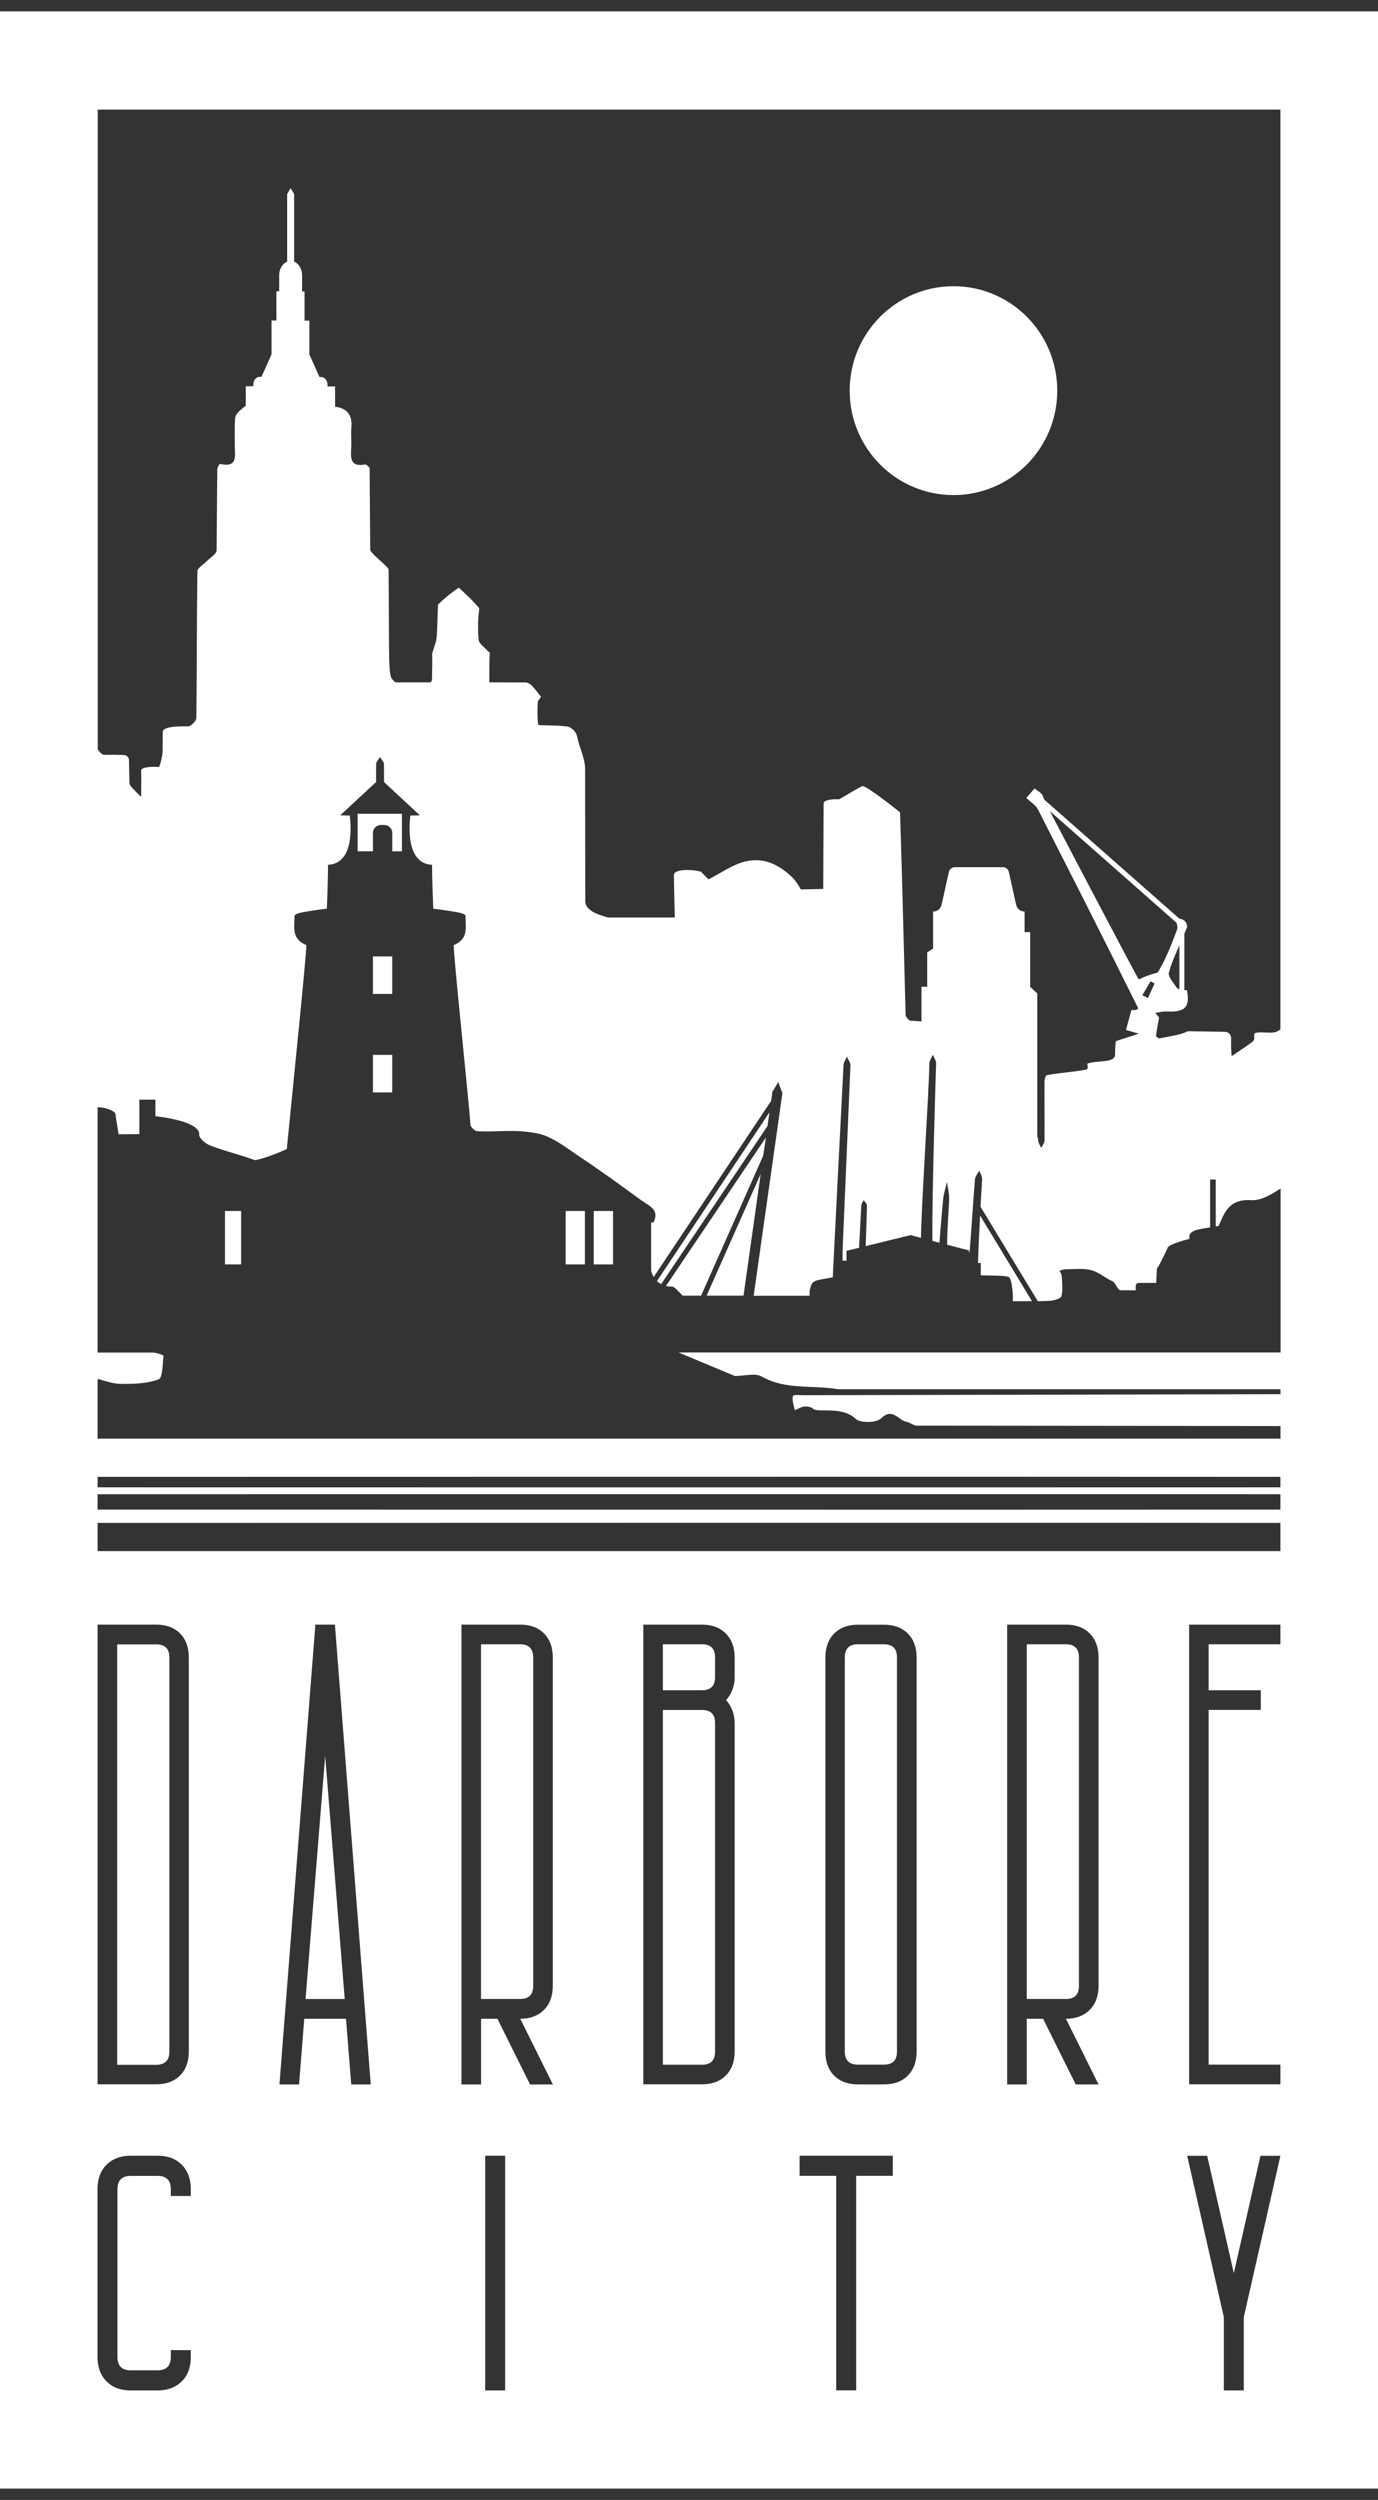 <?xml version="1.0" encoding="UTF-8"?> <svg xmlns="http://www.w3.org/2000/svg" width="43" height="78" viewBox="0 0 43 78" fill="none"><rect x="0" y="0" width="43" height="78" fill="#333333" stroke="none"/><g clip-path="url(#clip0_2143_440)"><path d="M27.584 51.303H26.769C26.498 51.303 26.362 51.439 26.362 51.712V64.009C26.362 64.282 26.498 64.418 26.769 64.418H27.584C27.855 64.418 27.99 64.282 27.99 64.009V51.712C27.99 51.442 27.855 51.303 27.584 51.303Z" fill="white"></path><path d="M7.525 37.784H7.021V39.45H7.525V37.784Z" fill="white"></path><path d="M21.906 51.303H20.685V52.737H21.906C22.177 52.737 22.313 52.601 22.313 52.328V51.715C22.315 51.439 22.18 51.303 21.906 51.303Z" fill="white"></path><path d="M33.262 51.303H32.04V62.37H33.262C33.533 62.37 33.668 62.234 33.668 61.961V51.715C33.668 51.439 33.533 51.303 33.262 51.303Z" fill="white"></path><path d="M16.231 51.303H15.01V62.37H16.231C16.502 62.37 16.638 62.234 16.638 61.961V51.715C16.638 51.439 16.502 51.303 16.231 51.303Z" fill="white"></path><path d="M5.285 64.012V51.715C5.285 51.442 5.149 51.306 4.878 51.306H3.657V64.424H4.876C5.149 64.421 5.285 64.285 5.285 64.012Z" fill="white"></path><path d="M29.754 15.447C31.542 15.447 32.991 13.988 32.991 12.189C32.991 10.389 31.542 8.93 29.754 8.93C27.966 8.93 26.514 10.389 26.514 12.189C26.514 13.988 27.963 15.447 29.754 15.447Z" fill="white"></path><path d="M9.535 62.371H10.757L10.147 54.788L9.535 62.371Z" fill="white"></path><path d="M21.906 53.353H20.685V64.421H21.906C22.177 64.421 22.313 64.285 22.313 64.012V53.765C22.315 53.49 22.18 53.353 21.906 53.353Z" fill="white"></path><path d="M12.239 32.914H11.637V34.084H12.239V32.914Z" fill="white"></path><path d="M12.239 29.841H11.637V31.011H12.239V29.841Z" fill="white"></path><path d="M23.9 35.491L20.782 40.123C20.839 40.137 20.904 40.145 20.977 40.142C21.045 40.142 21.183 40.306 21.302 40.426H21.877L23.816 36.058L23.9 35.491Z" fill="white"></path><path d="M18.252 37.784H17.651V39.45H18.252V37.784Z" fill="white"></path><path d="M19.13 37.784H18.528V39.45H19.13V37.784Z" fill="white"></path><path d="M24.011 34.706L20.5 39.971C20.536 40.006 20.579 40.039 20.631 40.066L23.949 35.134L24.011 34.706Z" fill="white"></path><path d="M22.05 40.426H23.201L23.737 36.628L22.05 40.426Z" fill="white"></path><path d="M30.52 39.406H30.605V39.791C30.816 39.802 31.377 39.785 31.482 39.848C31.588 39.908 31.626 40.541 31.599 40.598C31.599 40.598 31.897 40.601 32.203 40.598L30.583 37.926C30.556 38.438 30.529 39.019 30.52 39.406Z" fill="white"></path><path d="M11.16 26.561H11.637V25.991C11.637 25.852 11.748 25.74 11.886 25.74H11.992C12.13 25.74 12.241 25.852 12.241 25.991V26.561H12.542V25.391H11.16V26.561Z" fill="white"></path><path d="M0 0.354V77.646H43V0.354H0ZM3.045 3.419H39.955V32.118C39.907 32.156 39.852 32.186 39.809 32.2C39.627 32.252 39.373 32.181 39.186 32.227C39.078 32.254 39.197 32.418 39.091 32.497C38.88 32.658 38.655 32.8 38.438 32.95C38.414 32.859 38.414 32.592 38.417 32.393C38.419 32.284 38.333 32.194 38.224 32.194L37.073 32.175C36.8 32.303 36.483 32.333 36.182 32.399C36.152 32.404 36.071 32.342 36.074 32.32C36.093 32.145 36.128 31.973 36.168 31.744C36.176 31.755 36.114 31.682 36.049 31.605C36.155 31.589 36.263 31.556 36.369 31.559C36.854 31.578 37.165 31.534 37.038 30.894H36.957V29.129L37.046 28.922C37.032 28.772 36.965 28.688 36.802 28.663L32.584 24.947C32.568 24.911 32.555 24.873 32.541 24.835C32.506 24.737 32.373 24.677 32.284 24.598L32.026 24.898C32.119 24.979 32.216 25.056 32.303 25.14C32.343 25.181 32.376 25.23 32.403 25.282C33.413 27.267 34.521 29.443 35.507 31.439C35.553 31.532 35.304 31.515 35.304 31.515L35.136 32.137L35.532 32.249C35.437 32.298 34.817 32.467 34.814 32.497C34.814 32.497 34.792 32.791 34.795 32.9C34.806 33.184 34.194 33.072 33.928 33.19C33.928 33.19 33.971 33.356 33.906 33.369C33.546 33.443 33.015 33.476 32.663 33.547C32.623 33.56 32.593 33.683 32.593 33.757C32.59 34.367 32.598 34.975 32.593 35.586C32.593 35.663 32.528 35.739 32.492 35.815C32.46 35.744 32.403 35.673 32.4 35.6C32.4 35.556 32.387 35.504 32.368 35.45V30.997L32.146 30.79V29.083H31.972V28.442C31.845 28.442 31.734 28.352 31.707 28.227L31.482 27.21C31.463 27.12 31.384 27.057 31.292 27.057H29.797C29.708 27.057 29.629 27.12 29.608 27.21L29.383 28.227C29.356 28.352 29.245 28.442 29.117 28.442V29.596L28.933 29.716V30.787H28.754V31.87C28.754 31.87 28.497 31.848 28.418 31.848C28.364 31.848 28.261 31.731 28.259 31.663C28.199 29.421 28.158 27.586 28.085 25.345C28.085 25.345 27.067 24.527 26.918 24.527C26.861 24.527 26.2 24.941 26.181 24.939C25.959 24.927 25.715 24.963 25.701 25.058L25.688 27.736L24.989 27.75C24.91 27.602 24.802 27.447 24.704 27.357C24.266 26.943 23.789 26.741 23.231 26.885C22.854 26.983 22.516 27.229 22.11 27.436C22.101 27.431 21.868 27.196 21.868 27.196C21.549 27.114 21.029 27.117 21.029 27.302C21.029 27.543 21.056 28.628 21.056 28.628H18.973C18.761 28.557 18.263 28.45 18.263 28.11L18.258 23.968C18.247 23.643 18.079 23.324 18.014 23C17.96 22.738 17.721 22.67 17.721 22.67C17.385 22.621 16.797 22.64 16.795 22.615C16.762 22.384 16.77 22.144 16.781 21.906C16.784 21.846 16.892 21.751 16.881 21.737C16.73 21.568 16.608 21.331 16.421 21.293L15.27 21.29C15.267 20.955 15.267 20.39 15.291 20.371C15.248 20.33 15.199 20.295 15.159 20.248C15.077 20.159 14.947 20.069 14.937 19.968C14.907 19.692 14.912 19.256 14.958 18.983C14.752 18.735 14.565 18.566 14.316 18.334C14.064 18.509 13.902 18.637 13.669 18.863C13.647 19.332 13.65 19.529 13.628 19.864C13.617 20.022 13.547 20.175 13.485 20.393C13.495 20.584 13.485 20.949 13.479 21.216C13.479 21.23 13.463 21.257 13.441 21.29H12.341C12.29 21.252 12.247 21.206 12.217 21.159C12.16 21.067 12.141 20.739 12.138 20.12C12.133 19.338 12.127 17.773 12.127 17.773C12.125 17.68 11.564 17.276 11.553 17.154L11.534 14.593C11.485 14.558 11.431 14.484 11.393 14.492C10.917 14.582 10.941 14.28 10.96 13.961C10.973 13.748 10.946 13.53 10.965 13.317C11.003 12.897 10.765 12.726 10.456 12.69V12.057H10.22V12.008C10.22 11.872 10.134 11.763 10.025 11.763H9.969L9.654 11.059V10.004H9.503V9.094H9.427V8.589C9.427 8.39 9.321 8.221 9.178 8.164V6.053L9.069 5.871L8.961 6.053V8.164C8.817 8.221 8.712 8.39 8.712 8.589V9.088H8.625V9.999H8.473V11.054L8.159 11.758H8.099C7.991 11.758 7.904 11.867 7.904 12.003V12.052H7.669V12.66C7.596 12.715 7.525 12.772 7.463 12.832C7.403 12.889 7.338 12.979 7.336 13.058C7.319 13.345 7.325 13.633 7.327 13.923C7.33 14.225 7.417 14.585 6.899 14.482C6.878 14.476 6.837 14.487 6.832 14.501C6.815 14.544 6.796 14.585 6.78 14.621L6.759 17.175C6.75 17.293 6.564 17.394 6.458 17.503C6.352 17.612 6.16 17.718 6.16 17.83C6.138 19.354 6.146 20.876 6.127 22.4C6.127 22.493 5.954 22.667 5.875 22.662C5.718 22.662 5.087 22.643 5.079 22.831C5.079 22.831 5.076 23.436 5.071 23.502C5.066 23.567 4.992 23.938 4.954 23.932C4.754 23.913 4.402 23.932 4.405 24.041C4.41 24.287 4.407 24.693 4.405 24.832C4.405 24.849 4.386 24.854 4.375 24.843C4.28 24.729 4.039 24.529 4.039 24.437C4.036 24.273 4.028 23.924 4.025 23.72C4.023 23.63 3.952 23.559 3.863 23.556C3.708 23.551 3.467 23.548 3.253 23.553C3.199 23.556 3.11 23.474 3.05 23.387V3.419H3.045ZM35.537 30.561C35.518 30.572 32.828 25.437 32.828 25.437C32.804 25.396 32.785 25.353 32.763 25.309L36.713 28.791C36.734 28.868 36.753 28.941 36.732 28.998C36.596 29.369 36.339 30.029 36.12 30.346C36.12 30.346 35.794 30.425 35.537 30.561ZM36.028 30.686C35.96 30.836 35.892 30.986 35.822 31.139C35.762 31.109 35.705 31.082 35.645 31.052C35.732 30.907 35.816 30.763 35.903 30.618C35.944 30.637 35.987 30.662 36.028 30.686ZM36.802 29.492V30.864C36.767 30.853 36.732 30.839 36.715 30.812C36.618 30.662 36.442 30.474 36.474 30.346C36.531 30.133 36.613 29.928 36.705 29.718L36.802 29.492ZM5.954 68.517H5.331V68.307C5.331 68.028 5.193 67.889 4.914 67.889H4.082C3.806 67.889 3.665 68.028 3.665 68.307V73.537C3.665 73.815 3.803 73.956 4.082 73.956H4.914C5.19 73.956 5.331 73.817 5.331 73.537V73.326H5.954V73.537C5.954 73.858 5.862 74.112 5.672 74.3C5.485 74.488 5.233 74.584 4.914 74.584H4.082C3.763 74.584 3.511 74.491 3.324 74.3C3.137 74.112 3.042 73.858 3.042 73.537V68.307C3.042 67.985 3.137 67.731 3.324 67.543C3.511 67.355 3.763 67.26 4.082 67.26H4.914C5.233 67.26 5.485 67.352 5.672 67.543C5.859 67.731 5.954 67.985 5.954 68.307V68.517ZM3.045 65.037V50.689H4.876C5.187 50.689 5.437 50.782 5.618 50.965C5.802 51.15 5.892 51.398 5.892 51.712V64.009C5.892 64.323 5.8 64.574 5.618 64.757C5.434 64.942 5.187 65.032 4.876 65.032H3.045V65.037ZM10.96 65.037L10.797 62.987H9.494L9.332 65.037H8.72L9.841 50.689H10.451L11.569 65.037H10.96ZM15.763 74.584H15.14V67.26H15.763V74.584ZM17.25 61.962C17.25 62.275 17.158 62.526 16.976 62.709C16.792 62.894 16.546 62.987 16.234 62.987L17.253 65.037H16.54L15.522 62.987H15.012V65.037H14.4V50.689H16.234C16.546 50.689 16.795 50.782 16.976 50.965C17.16 51.15 17.25 51.398 17.25 51.712V61.962ZM22.925 52.328C22.925 52.601 22.835 52.841 22.659 53.045C22.835 53.25 22.925 53.49 22.925 53.762V64.009C22.925 64.323 22.833 64.574 22.648 64.757C22.464 64.942 22.218 65.032 21.906 65.032H20.075V50.689H21.906C22.218 50.689 22.467 50.782 22.648 50.968C22.833 51.153 22.925 51.401 22.925 51.715V52.328ZM27.86 67.887H26.717V74.581H26.094V67.887H24.951V67.26H27.86V67.887ZM28.603 64.012C28.603 64.326 28.511 64.576 28.329 64.759C28.145 64.945 27.898 65.035 27.587 65.035H26.771C26.46 65.035 26.211 64.942 26.029 64.759C25.845 64.574 25.756 64.326 25.756 64.012V51.715C25.756 51.401 25.848 51.15 26.029 50.968C26.213 50.782 26.46 50.692 26.771 50.692H27.587C27.898 50.692 28.148 50.785 28.329 50.968C28.513 51.153 28.603 51.401 28.603 51.715V64.012ZM34.28 61.962C34.28 62.275 34.188 62.526 34.004 62.709C33.82 62.894 33.573 62.987 33.262 62.987L34.28 65.037H33.568L32.549 62.987H32.04V65.037H31.428V50.689H33.262C33.573 50.689 33.822 50.782 34.004 50.965C34.188 51.15 34.28 51.398 34.28 51.712V61.962ZM38.812 72.296V74.584H38.189V72.296L37.046 67.262H37.669L38.501 70.924L39.332 67.262H39.955L38.812 72.296ZM39.955 51.303H37.715V52.737H39.343V53.351H37.715V64.418H39.955V65.032H37.106V50.689H39.955V51.303ZM39.955 48.396H3.045V47.516C7.187 47.518 32.113 47.505 39.955 47.516V48.396ZM39.955 47.101C33.782 47.107 3.11 47.101 3.045 47.101V46.621C11.518 46.621 39.652 46.616 39.955 46.621V47.101ZM39.955 46.406C28.036 46.411 3.045 46.406 3.045 46.406V46.079C7.07 46.081 30.39 46.07 39.955 46.079V46.406ZM22.93 42.932C23.234 42.932 23.564 42.831 23.773 42.951C24.534 43.379 25.357 43.205 26.157 43.346H39.958V43.499C35.199 43.51 29.61 43.521 25.062 43.532C24.946 43.532 24.764 43.502 24.742 43.565C24.707 43.671 24.772 43.873 24.802 43.998C24.9 43.96 24.994 43.897 25.097 43.886C25.187 43.878 25.309 43.895 25.366 43.952C25.509 44.093 26.27 43.856 26.704 44.271C26.847 44.407 27.346 44.396 27.495 44.254C27.86 43.903 28.031 44.317 28.283 44.361C28.397 44.38 28.502 44.481 28.611 44.481C31.983 44.486 36.334 44.486 39.958 44.494V44.887H3.045V43.022C3.283 43.085 3.519 43.175 3.757 43.177C4.158 43.183 4.581 43.172 4.949 43.038C5.076 42.992 5.074 42.561 5.101 42.302C5.103 42.28 4.881 42.201 4.762 42.201H3.045V34.545C3.316 34.556 3.494 34.635 3.595 34.725L3.7 35.39L4.348 35.385V34.31H4.849V34.825C5.391 34.891 6.241 35.057 6.217 35.404C6.209 35.507 6.396 35.671 6.526 35.725C6.872 35.873 7.59 36.061 7.942 36.194C7.996 36.213 8.476 36.069 8.95 35.851C9.159 33.721 9.592 29.5 9.557 29.487C9.075 29.29 9.199 28.911 9.191 28.568C9.191 28.54 9.297 28.497 9.356 28.483C9.649 28.415 10.199 28.352 10.199 28.352C10.199 28.352 10.237 27.447 10.237 26.983C11.158 26.937 10.906 25.446 10.914 25.446L10.616 25.44L11.735 24.401L11.737 23.853C11.724 23.788 11.816 23.698 11.859 23.619C11.903 23.698 11.995 23.788 11.981 23.853L11.984 24.401L13.103 25.44L12.805 25.446C12.813 25.446 12.564 26.937 13.482 26.983C13.482 27.447 13.52 28.352 13.52 28.352C13.52 28.352 14.07 28.418 14.362 28.483C14.425 28.497 14.53 28.54 14.527 28.568C14.517 28.911 14.641 29.288 14.162 29.487C14.116 29.506 14.628 34.318 14.682 35.098C14.687 35.172 14.82 35.294 14.899 35.297C15.635 35.322 16.039 35.226 16.751 35.36C17.234 35.45 17.675 35.818 18.108 36.104C18.759 36.535 19.387 36.996 20.016 37.454C20.246 37.62 20.598 37.738 20.389 38.144H20.319V39.646C20.319 39.646 20.335 39.736 20.398 39.843L24.063 34.348L24.103 34.065L24.285 33.762L24.415 34.103L23.518 40.429H25.263V40.287C25.336 39.889 25.436 39.971 25.986 39.851C25.986 39.851 26.221 35.161 26.322 33.228C26.327 33.14 26.392 33.053 26.427 32.966C26.465 33.059 26.541 33.151 26.538 33.241C26.46 35.15 26.373 37.059 26.295 38.967C26.292 39.003 26.289 39.161 26.292 39.335H26.414V39.027L26.807 38.932C26.836 38.411 26.863 37.855 26.877 37.604C26.88 37.55 26.928 37.498 26.953 37.446C26.988 37.5 27.053 37.555 27.053 37.607C27.05 37.841 27.029 38.398 27.015 38.88L28.416 38.536L28.738 38.621C28.754 37.544 28.985 34.122 29.001 33.176C29.003 33.086 29.071 32.999 29.109 32.909C29.144 32.996 29.209 33.08 29.212 33.168C29.212 33.168 29.074 37.375 29.096 38.717L29.315 38.774C29.35 38.327 29.385 37.877 29.429 37.427C29.448 37.241 29.507 37.061 29.551 36.879C29.575 37.061 29.624 37.244 29.618 37.427C29.602 37.86 29.553 38.378 29.556 38.837L30.236 39.014V39.115C30.247 39.087 30.255 39.057 30.258 39.033C30.32 38.286 30.363 37.539 30.423 36.791C30.431 36.702 30.512 36.617 30.558 36.527C30.604 36.625 30.659 36.737 30.645 36.827C30.645 36.827 30.623 37.184 30.596 37.65L32.384 40.598C32.536 40.595 32.674 40.593 32.761 40.587C32.888 40.579 33.099 40.519 33.121 40.443C33.172 40.246 33.143 40.025 33.132 39.813C33.129 39.758 33.086 39.704 33.061 39.649C33.121 39.633 33.178 39.603 33.237 39.603C33.508 39.603 33.787 39.565 34.042 39.627C34.278 39.687 34.481 39.87 34.708 39.974C34.836 40.031 34.849 40.257 34.987 40.257C35.166 40.257 35.315 40.257 35.44 40.26V40.123C35.44 40.072 35.48 40.028 35.532 40.028H36.079L36.101 39.584C36.201 39.45 36.431 38.943 36.431 38.943C36.45 38.817 37.116 38.654 37.116 38.654C37.095 38.517 37.146 38.452 37.271 38.4C37.385 38.351 37.58 38.324 37.761 38.297V36.802H37.937V38.267C37.97 38.261 38.002 38.253 38.029 38.248C38.203 37.852 38.341 37.402 39.04 37.446C39.386 37.468 39.747 37.214 39.961 37.083V42.199H21.175C21.698 42.417 22.348 42.689 22.93 42.932Z" fill="white"></path></g><defs><clipPath id="clip0_2143_440"><rect width="43" height="77.291" fill="white" transform="translate(0 0.354)"></rect></clipPath></defs></svg> 